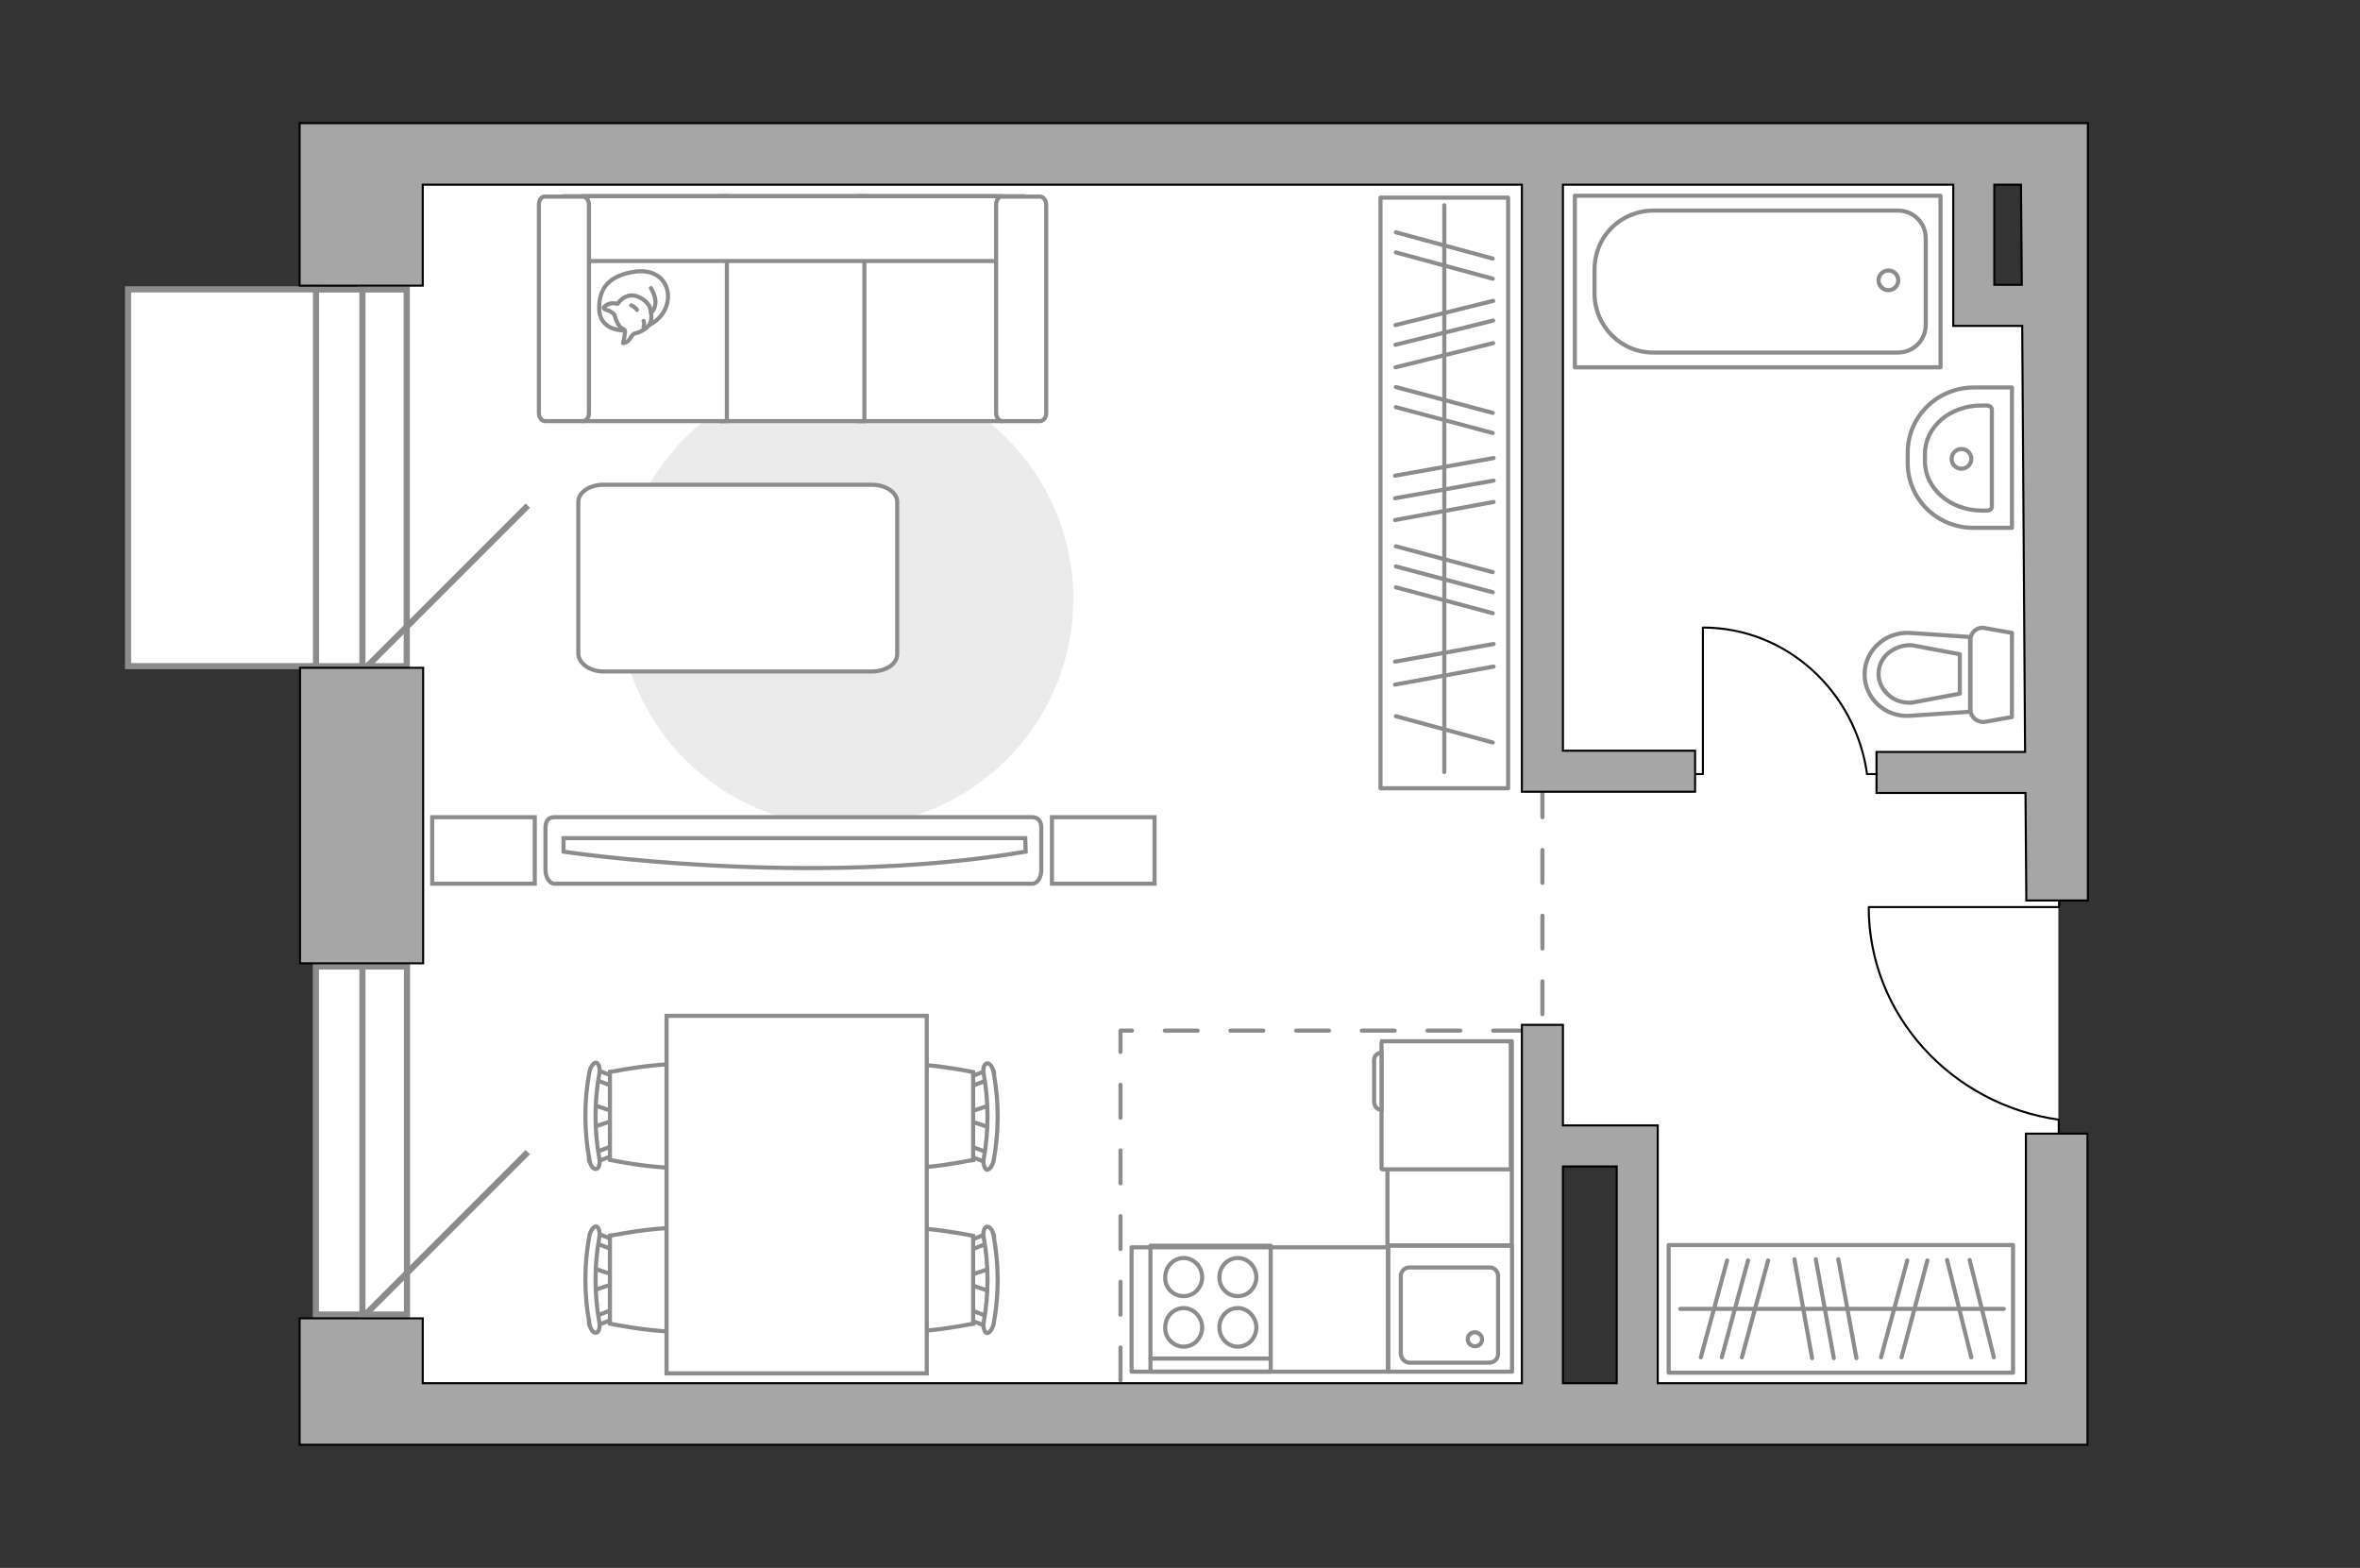 <?xml version="1.0" encoding="utf-8"?>
<!-- Generator: Adobe Illustrator 24.1.2, SVG Export Plug-In . SVG Version: 6.00 Build 0)  -->
<svg version="1.1" xmlns="http://www.w3.org/2000/svg" xmlns:xlink="http://www.w3.org/1999/xlink" x="0px" y="0px"
	 viewBox="0 0 575 382" style="enable-background:new 0 0 575 382;" xml:space="preserve">
<rect x="0" y="0" width="575" height="382" fill="#333333" stroke="none"/>
<style type="text/css">
	.st0{fill:#FFFFFF;}
	.st1{fill:#FFFFFF;stroke:#8C8C8C;stroke-width:1.5;stroke-linecap:round;stroke-miterlimit:10;}
	.st2{fill:#FFFFFF;stroke:#8C8C8C;stroke-width:1.5;stroke-miterlimit:10;}
	.st3{fill:none;stroke:#8C8C8C;stroke-linecap:round;stroke-linejoin:round;stroke-miterlimit:10;}
	.st4{fill:none;stroke:#8C8C8C;stroke-linecap:round;stroke-linejoin:round;stroke-miterlimit:10;stroke-dasharray:8;}
	.st5{fill:#FFFFFF;stroke:#8C8C8C;stroke-miterlimit:10;}
	.st6{fill:none;stroke:#000000;stroke-width:0.5;stroke-linecap:round;stroke-linejoin:round;stroke-miterlimit:10;}
	.st7{fill:#A6A6A6;stroke:#000000;stroke-width:0.5;stroke-miterlimit:10;}
	.st8{fill:#EBEBEB;}
	.st9{fill:#FFFFFF;stroke:#8C8C8C;stroke-linecap:round;stroke-linejoin:round;stroke-miterlimit:10;}
</style>
<g id="bg_1_">
	<polygon class="st0" points="477.9,75.1 477.9,37.9 87,37.9 87,344.4 376,344.4 376,280.6 399.8,280.6 399.8,344.4 501.5,344.4 
		501.5,75.1 	"/>
</g>
<g id="windows_1_">
	<g>
		
			<rect x="42.2" y="105.3" transform="matrix(-1.836970e-16 1 -1 -1.836970e-16 204.404 28.319)" class="st1" width="91.8" height="22.2"/>
		<line class="st2" x1="88.3" y1="70.5" x2="88.3" y2="162.2"/>
	</g>
	<g>
		
			<rect x="45.6" y="266.8" transform="matrix(-1.836970e-16 1 -1 -1.836970e-16 365.962 189.878)" class="st1" width="84.8" height="22.2"/>
		<line class="st2" x1="88.3" y1="235.5" x2="88.3" y2="320.3"/>
	</g>
	<line class="st2" x1="89" y1="162.8" x2="128.6" y2="123.2"/>
	<line class="st2" x1="89" y1="320.3" x2="128.6" y2="280.7"/>
	<rect x="31.2" y="70.5" class="st2" width="45.8" height="91.8"/>
</g>
<g id="plan">
	<g>
		<circle class="st3" cx="460.1" cy="68.3" r="2.4"/>
		<g>
			<path id="Vector_135_1_" class="st3" d="M383.7,47.7h89.1v41.8h-89.1V47.7z"/>
			<path id="Vector_136_1_" class="st3" d="M388.5,71.5v-5.7c0-8.4,6.5-14.5,14.5-14.5h59.4c3.8,0,6.8,3,6.8,6.8v21
				c0,3.8-3,6.8-6.8,6.8h-59.4C395,86,388.5,79.5,388.5,71.5z"/>
		</g>
	</g>
	<g>
		<path id="Vector_133_1_" class="st3" d="M469,112.4v-1.8c0-6.6,6.1-11.8,13.7-11.8h1.4c0.6,0,1.2,0.4,1.2,1v23.6
			c0,0.6-0.5,1-1.2,1h-1.4C475.1,124.3,469,119,469,112.4z"/>
		<path id="Vector_134_1_" class="st3" d="M464.8,112.8v-2.5c0-8.8,7.2-15.9,16.2-15.9h9.2v34.2H481
			C472,128.7,464.8,121.6,464.8,112.8z"/>
		<circle class="st3" cx="477.9" cy="111.8" r="2.4"/>
	</g>
	<g>
		<g id="Group_27_1_">
			<path id="Vector_140_1_" class="st3" d="M368.4,303.5h-30.2v30.7h30.2V303.5z"/>
		</g>
		<path id="Vector_141_1_" class="st3" d="M343.4,332h19.5c1.1,0,2.1-0.9,2.1-2.1v-19c0-1.2-0.9-2.1-2.1-2.1h-19.5
			c-1.1,0-2.1,0.9-2.1,2.1v19C341.4,331,342.3,332,343.4,332z"/>
		<path id="Vector_139_1_" class="st3" d="M359.3,324.6c1,0,1.8,0.8,1.8,1.7c0,1-0.7,1.7-1.8,1.7c-0.9,0-1.7-0.8-1.7-1.7
			C357.6,325.3,358.4,324.6,359.3,324.6z"/>
	</g>
	<polyline class="st4" points="375.8,191.1 375.8,251.1 273,251.1 273,341.9 	"/>
	<g>
		<g id="Group_26_1_">
			<path id="Vector_130_1_" class="st3" d="M480.1,173v-17.2c0-1.7,1.6-3.1,3.3-2.8l6.8,1.2v20.5l-6.8,1.2
				C481.7,176,480.1,174.7,480.1,173z"/>
			<path id="Vector_131_1_" class="st3" d="M454.3,164.3c0-5.8,5-10.4,11-10.1l14.7,1v18.2l-14.7,1
				C459.3,174.8,454.3,170.1,454.3,164.3z"/>
			<path id="Vector_132_1_" class="st3" d="M477.5,159.4l-11.7-2.2c-2.1-0.1-4.1,0.6-5.7,1.9c-1.6,1.3-2.4,3.2-2.4,5.1
				s0.9,3.8,2.4,5.1c1.5,1.4,3.5,2,5.7,1.9l11.7-2.2V159.4z"/>
		</g>
		<path id="wc_1_" class="st5" d="M465.8,171.3"/>
	</g>
	<g id="Group_34_1_">
		<path id="Vector_158_1_" class="st6" d="M455.5,221h46.2v-2"/>
		<path id="Vector_159_1_" class="st6" d="M501.6,276v-3.1"/>
		<path id="Vector_160_1_" class="st6" d="M501.6,272.8c-26.1-3.7-46.3-25.5-46.3-51.8"/>
	</g>
	<g>
		<rect x="73.1" y="162.7" class="st7" width="30" height="72"/>
		<path class="st7" d="M103,30H88h-15v39.6h30V45h267.8v147.9h42.2v-10h-32.2V45h95.1v34.4h16.8l0.7,103.8h-36.2v10h36.3l0.2,26.2
			h15V30H103z M485.9,69.3V45h6.5l0.2,24.4H485.9z"/>
		<path class="st7" d="M493.6,337h-89.7v-62.8h-23.1v-24.5h-10V337H103v-15.8h-30V352h30v0h290.9h10h65h24.7h15v-75.8h-15V337z
			 M380.8,337v-52.8h13.1V337H380.8z"/>
	</g>
</g>
<g id="furniture_1_">
	<rect x="275.7" y="303.9" class="st3" width="62.5" height="30.3"/>
	
		<rect x="328.3" y="263.4" transform="matrix(-1.836970e-16 1 -1 -1.836970e-16 631.748 -74.585)" class="st3" width="49.7" height="30.3"/>
	<g>
		<path id="Vector_142_2_" class="st3" d="M309.6,303.5h-29.3v30.7h29.3V303.5z"/>
		<g id="Group_28_2_">
			<g id="Group_29_2_">
				<path id="Vector_143_2_" class="st3" d="M288.4,315.8c2.5,0,4.5-2.1,4.5-4.6c0-2.6-2.1-4.7-4.5-4.7c-2.5,0-4.5,2.1-4.5,4.7
					C283.8,313.8,285.9,315.8,288.4,315.8z"/>
				<path id="Vector_144_2_" class="st3" d="M288.4,328.1c2.5,0,4.5-2.1,4.5-4.7c0-2.5-2.1-4.7-4.5-4.7c-2.5,0-4.5,2.1-4.5,4.7
					C283.8,326,285.9,328.1,288.4,328.1z"/>
			</g>
			<g id="Group_30_2_">
				<path id="Vector_145_2_" class="st3" d="M301.6,315.8c2.5,0,4.5-2.1,4.5-4.6c0-2.6-2.1-4.7-4.5-4.7c-2.5,0-4.5,2.1-4.5,4.7
					C297.1,313.8,299.1,315.8,301.6,315.8z"/>
				<path id="Vector_146_2_" class="st3" d="M301.6,328.1c2.5,0,4.5-2.1,4.5-4.7c0-2.5-2.1-4.7-4.5-4.7c-2.5,0-4.5,2.1-4.5,4.7
					C297.1,326,299.1,328.1,301.6,328.1z"/>
			</g>
		</g>
		<path id="Vector_147_2_" class="st3" d="M280.3,331h29"/>
	</g>
	<g>
		<path id="Vector_8_2_" class="st5" d="M336.6,254v30.7c0,0.1,0.1,0.2,0.2,0.2h31.3v-31.2h-31.3C336.8,253.8,336.6,253.8,336.6,254
			z"/>
		<path id="Vector_9_2_" class="st5" d="M336.6,270.4v-13.9c-1.1,0-1.8,0.8-1.8,1.8v10.1C334.8,269.6,335.6,270.4,336.6,270.4z"/>
	</g>
	<g id="Group_34_3_">
		<path id="Vector_158_3_" class="st6" d="M414.9,153v35.6h-1.5"/>
		<path id="Vector_159_3_" class="st6" d="M457.3,188.6h-2.4"/>
		<path id="Vector_160_3_" class="st6" d="M454.9,188.6c-2.8-20.1-19.6-35.7-40-35.7"/>
	</g>
	<path id="Vector_2_" class="st8" d="M150.7,145.9c0,30.6,24.8,55.4,55.4,55.4s55.4-24.8,55.4-55.4S236.6,90.5,206,90.5
		S150.7,115.3,150.7,145.9z"/>
	<path id="Vector_84_2_" class="st9" d="M147.1,163.6h65.3c3.4,0,6.2-1.8,6.2-4.2v-37.1c0-2.3-2.8-4.2-6.2-4.2h-65.3
		c-3.4,0-6.2,1.8-6.2,4.2v37.1C141.1,161.7,143.7,163.6,147.1,163.6z"/>
	<g>
		<path id="Vector_90_1_" class="st5" d="M135.1,215.3c-1.2,0-2.2-1.5-2.2-3.4v-10.2c0-1.9,0.9-2.6,2.2-2.6h116.4
			c1.2,0,2.2,0.7,2.2,2.6v10.2c0,1.9-0.9,3.4-2.2,3.4H135.1z"/>
		<path id="Vector_91_1_" class="st5" d="M249.8,204.2H137.3l0,3.3c0,0,59.7,9,112.6,0L249.8,204.2z"/>
	</g>
	<g>
		<path id="Vector_54_2_" class="st5" d="M244,47.8h-34.8v54.8H244V47.8z"/>
		<path id="Vector_55_2_" class="st5" d="M210.6,47.8h-34.8v54.8h34.8V47.8z"/>
		<path id="Vector_56_2_" class="st5" d="M177.1,47.8h-34.8v54.8h34.8V47.8z"/>
		<path id="Vector_57_2_" class="st5" d="M245.8,63.6l3.3-15.8H137.5v15.8H245.8z"/>
		<path id="Vector_58_2_" class="st5" d="M242.7,49.8v50.9c0,1,0.7,1.9,1.5,1.9h9.2c0.8,0,1.5-0.9,1.5-1.9V49.8c0-1-0.7-1.9-1.5-1.9
			h-9.2C243.4,47.8,242.7,48.7,242.7,49.8z"/>
		<path id="Vector_59_2_" class="st5" d="M131.3,49.8v50.9c0,1,0.7,1.9,1.5,1.9h9.2c0.8,0,1.5-0.9,1.5-1.9V49.8c0-1-0.7-1.9-1.5-1.9
			h-9.2C132,47.8,131.3,48.7,131.3,49.8z"/>
		<g>
			<path class="st9" d="M152,80.5c0,0-5.8,0.2-6-5.1c-0.2-5.3,2.6-8.3,8.6-9.2c6.1-0.9,8.9,3.4,8,7.5
				C161.7,77.8,157.8,80.5,152,80.5z"/>
			<path class="st9" d="M149.7,76.7c0,0-0.6-0.8-1.7-1.1s-0.9-0.7-0.9-0.7s1-1.2,2.5-1c0.8,0.1,0.9,0.1,0.9,0.1s1.1-1.8,3.1-2
				c2-0.2,4.2,1.5,4.7,2.8c0.4,1.3,0.7,3.2-0.1,4.3c-0.7,1.1-2.4,1.9-3.4,2.1c-1,0.2-1.2,1.7-2.1,2.1c-0.9,0.4-0.9,0.3-0.9,0.3
				s0.7-2.7,0.4-3.2C151.9,80,150.7,80.3,149.7,76.7z"/>
			<path class="st9" d="M155.2,75.5c0,0-0.4-0.7-1.4-1.1"/>
			<path class="st9" d="M156.8,78.2c0,0,0.3,0.8,0,1.5"/>
			<path class="st3" d="M158.6,76.1c0,0,0.9-0.3,1.1-2.3c0.1-1.7-1.1-3.6-1.1-3.6"/>
		</g>
	</g>
	<rect x="256.3" y="199.1" class="st5" width="25" height="16.2"/>
	<rect x="105.3" y="199.1" class="st5" width="25" height="16.2"/>
	<g id="Group_2_8_">
		<g id="Group_3_8_">
			<path id="Vector_10_8_" class="st5" d="M241.4,314.7l-6-2V311l6-2V314.7z"/>
		</g>
		<g id="Group_4_8_">
			<path id="Vector_11_8_" class="st5" d="M235.6,303.3c0-0.5,0.3-1,0.7-1.1l4.9-1.9c0.5-0.2,0.9,0.2,1,0.8c0.1,0.7-0.2,1.3-0.5,1.4
				l-4.9,1.9c-0.5,0.2-0.9-0.2-1-0.8C235.6,303.5,235.6,303.4,235.6,303.3z"/>
		</g>
		<g id="Group_5_8_">
			<path id="Vector_12_8_" class="st5" d="M235.6,320.3c0-0.1,0-0.2,0-0.3c0.1-0.7,0.5-1,1-0.8l4.9,1.9c0.5,0.2,0.7,0.8,0.5,1.5
				c-0.1,0.7-0.5,1-1,0.8l-4.9-1.9C235.9,321.3,235.6,320.8,235.6,320.3z"/>
		</g>
		<path id="Vector_13_8_" class="st5" d="M212,322.5c-3.8-3.8-3.8-17.6,0-21.4c4.4-4.4,25.1,0,25.1,0v21.4
			C237,322.5,216.4,326.9,212,322.5z"/>
		<path id="Vector_14_8_" class="st5" d="M239.7,322c1.2-6.7,1.2-13.7,0-20.4c-0.3-1.4,0.1-2.6,0.7-2.7c0.7-0.2,1.5,0.8,1.7,2.3
			c1.3,7,1.3,14.3,0,21.3c-0.3,1.4-1.1,2.4-1.7,2.3C239.9,324.6,239.4,323.4,239.7,322z"/>
	</g>
	<g id="Group_2_7_">
		<g id="Group_3_7_">
			<path id="Vector_10_7_" class="st5" d="M241.4,274.8l-6-2v-1.6l6-2V274.8z"/>
		</g>
		<g id="Group_4_7_">
			<path id="Vector_11_7_" class="st5" d="M235.6,263.5c0-0.5,0.3-1,0.7-1.1l4.9-1.9c0.5-0.2,0.9,0.2,1,0.8c0.1,0.7-0.2,1.3-0.5,1.4
				l-4.9,1.9c-0.5,0.2-0.9-0.2-1-0.8C235.6,263.6,235.6,263.6,235.6,263.5z"/>
		</g>
		<g id="Group_5_7_">
			<path id="Vector_12_7_" class="st5" d="M235.6,280.4c0-0.1,0-0.2,0-0.3c0.1-0.7,0.5-1,1-0.8l4.9,1.9c0.5,0.2,0.7,0.8,0.5,1.5
				c-0.1,0.7-0.5,1-1,0.8l-4.9-1.9C235.9,281.4,235.6,281,235.6,280.4z"/>
		</g>
		<path id="Vector_13_7_" class="st5" d="M212,282.6c-3.8-3.8-3.8-17.6,0-21.4c4.4-4.4,25.1,0,25.1,0v21.4
			C237,282.6,216.4,287.1,212,282.6z"/>
		<path id="Vector_14_7_" class="st5" d="M239.7,282.2c1.2-6.7,1.2-13.7,0-20.4c-0.3-1.4,0.1-2.6,0.7-2.7c0.7-0.2,1.5,0.8,1.7,2.3
			c1.3,7,1.3,14.3,0,21.3c-0.3,1.4-1.1,2.4-1.7,2.3C239.9,284.7,239.4,283.5,239.7,282.2z"/>
	</g>
	<g id="Group_2_6_">
		<g id="Group_3_6_">
			<path id="Vector_10_6_" class="st5" d="M144.3,269.1l6,2v1.6l-6,2V269.1z"/>
		</g>
		<g id="Group_4_6_">
			<path id="Vector_11_6_" class="st5" d="M150.1,280.4c0,0.5-0.3,1-0.7,1.1l-4.9,1.9c-0.5,0.2-0.9-0.2-1-0.8
				c-0.1-0.7,0.2-1.3,0.5-1.4l4.9-1.9c0.5-0.2,0.9,0.2,1,0.8C150.1,280.2,150.1,280.3,150.1,280.4z"/>
		</g>
		<g id="Group_5_6_">
			<path id="Vector_12_6_" class="st5" d="M150.1,263.5c0,0.1,0,0.2,0,0.3c-0.1,0.7-0.5,1-1,0.8l-4.9-1.9c-0.5-0.2-0.7-0.8-0.5-1.5
				c0.1-0.7,0.5-1,1-0.8l4.9,1.9C149.8,262.4,150.1,262.9,150.1,263.5z"/>
		</g>
		<path id="Vector_13_6_" class="st5" d="M173.7,261.2c3.8,3.8,3.8,17.6,0,21.4c-4.4,4.4-25.1,0-25.1,0v-21.4
			C148.7,261.2,169.3,256.8,173.7,261.2z"/>
		<path id="Vector_14_6_" class="st5" d="M146,261.7c-1.2,6.7-1.2,13.7,0,20.4c0.3,1.4-0.1,2.6-0.7,2.7c-0.7,0.2-1.5-0.8-1.7-2.3
			c-1.3-7-1.3-14.3,0-21.3c0.3-1.4,1.1-2.4,1.7-2.3C145.9,259.1,146.3,260.4,146,261.7z"/>
	</g>
	<g id="Group_2_5_">
		<g id="Group_3_5_">
			<path id="Vector_10_5_" class="st5" d="M144.3,308.9l6,2v1.6l-6,2V308.9z"/>
		</g>
		<g id="Group_4_5_">
			<path id="Vector_11_5_" class="st5" d="M150.1,320.3c0,0.5-0.3,1-0.7,1.1l-4.9,1.9c-0.5,0.2-0.9-0.2-1-0.8
				c-0.1-0.7,0.2-1.3,0.5-1.4l4.9-1.9c0.5-0.2,0.9,0.2,1,0.8C150.1,320.1,150.1,320.2,150.1,320.3z"/>
		</g>
		<g id="Group_5_5_">
			<path id="Vector_12_5_" class="st5" d="M150.1,303.3c0,0.1,0,0.2,0,0.3c-0.1,0.7-0.5,1-1,0.8l-4.9-1.9c-0.5-0.2-0.7-0.8-0.5-1.5
				c0.1-0.7,0.5-1,1-0.8l4.9,1.9C149.8,302.3,150.1,302.8,150.1,303.3z"/>
		</g>
		<path id="Vector_13_5_" class="st5" d="M173.7,301.1c3.8,3.8,3.8,17.6,0,21.4c-4.4,4.4-25.1,0-25.1,0v-21.4
			C148.7,301.1,169.3,296.7,173.7,301.1z"/>
		<path id="Vector_14_5_" class="st5" d="M146,301.6c-1.2,6.7-1.2,13.7,0,20.4c0.3,1.4-0.1,2.6-0.7,2.7c-0.7,0.2-1.5-0.8-1.7-2.3
			c-1.3-7-1.3-14.3,0-21.3c0.3-1.4,1.1-2.4,1.7-2.3C145.9,299,146.3,300.3,146,301.6z"/>
	</g>
	<path id="Vector_35_2_" class="st5" d="M225.8,247.5v87.1h-63.4v-70.4v-16.7H225.8z"/>
	
		<rect x="280" y="104.5" transform="matrix(-1.836970e-16 1 -1 -1.836970e-16 471.949 -231.85)" class="st3" width="143.9" height="31.1"/>
	<line class="st3" x1="363.9" y1="111.6" x2="339.9" y2="115.9"/>
	<line class="st3" x1="363.9" y1="117.1" x2="339.9" y2="121.4"/>
	<line class="st3" x1="363.9" y1="156.9" x2="339.9" y2="161.2"/>
	<line class="st3" x1="363.9" y1="162.4" x2="339.9" y2="166.8"/>
	<line class="st3" x1="363.9" y1="122.3" x2="339.9" y2="126.7"/>
	<line class="st3" x1="363.7" y1="139.4" x2="340.1" y2="133.1"/>
	<line class="st3" x1="363.7" y1="144.3" x2="340.1" y2="138"/>
	<line class="st3" x1="363.7" y1="100.6" x2="340.1" y2="94.3"/>
	<line class="st3" x1="363.7" y1="105.5" x2="340.1" y2="99.2"/>
	<line class="st3" x1="363.7" y1="149.4" x2="340.1" y2="143.1"/>
	<line class="st3" x1="363.7" y1="180.9" x2="340.1" y2="174.5"/>
	<line class="st3" x1="363.7" y1="63" x2="340.1" y2="56.6"/>
	<line class="st3" x1="363.7" y1="67.9" x2="340.1" y2="61.5"/>
	<line class="st3" x1="363.8" y1="73.3" x2="340" y2="79.2"/>
	<line class="st3" x1="363.8" y1="83.6" x2="340" y2="89.5"/>
	<line class="st3" x1="363.8" y1="78.1" x2="340" y2="84"/>
	<line class="st3" x1="351.9" y1="50" x2="351.9" y2="188.1"/>
	
		<rect x="406.6" y="303.3" transform="matrix(-1 -1.224647e-16 1.224647e-16 -1 897.064 637.743)" class="st3" width="83.9" height="31.1"/>
	<line class="st3" x1="452.3" y1="330.9" x2="447.9" y2="306.8"/>
	<line class="st3" x1="446.8" y1="330.9" x2="442.4" y2="306.8"/>
	<line class="st3" x1="441.5" y1="330.9" x2="437.2" y2="306.8"/>
	<line class="st3" x1="424.4" y1="330.7" x2="430.8" y2="307.1"/>
	<line class="st3" x1="419.5" y1="330.7" x2="425.9" y2="307.1"/>
	<line class="st3" x1="463.3" y1="330.7" x2="469.6" y2="307.1"/>
	<line class="st3" x1="458.3" y1="330.7" x2="464.7" y2="307.1"/>
	<line class="st3" x1="414.4" y1="330.7" x2="420.8" y2="307.1"/>
	<line class="st3" x1="480.3" y1="330.7" x2="474.4" y2="307"/>
	<line class="st3" x1="485.8" y1="330.7" x2="479.9" y2="307"/>
	<line class="st3" x1="488.2" y1="318.9" x2="409.4" y2="318.9"/>
</g>
<g id="points">
	<path id="bedroom" class="st7" d="M228.1,183.8"/>
	<path id="wc_x5F_bedroom" class="st7" d="M423.6,140.3"/>
	<path id="kitchen" class="st7" d="M324.4,277.9"/>
	<path id="hallway" class="st7" d="M450.1,300.5"/>
	<path id="balcony_1_" class="st2" d="M57.6,114.3"/>
</g>
</svg>
